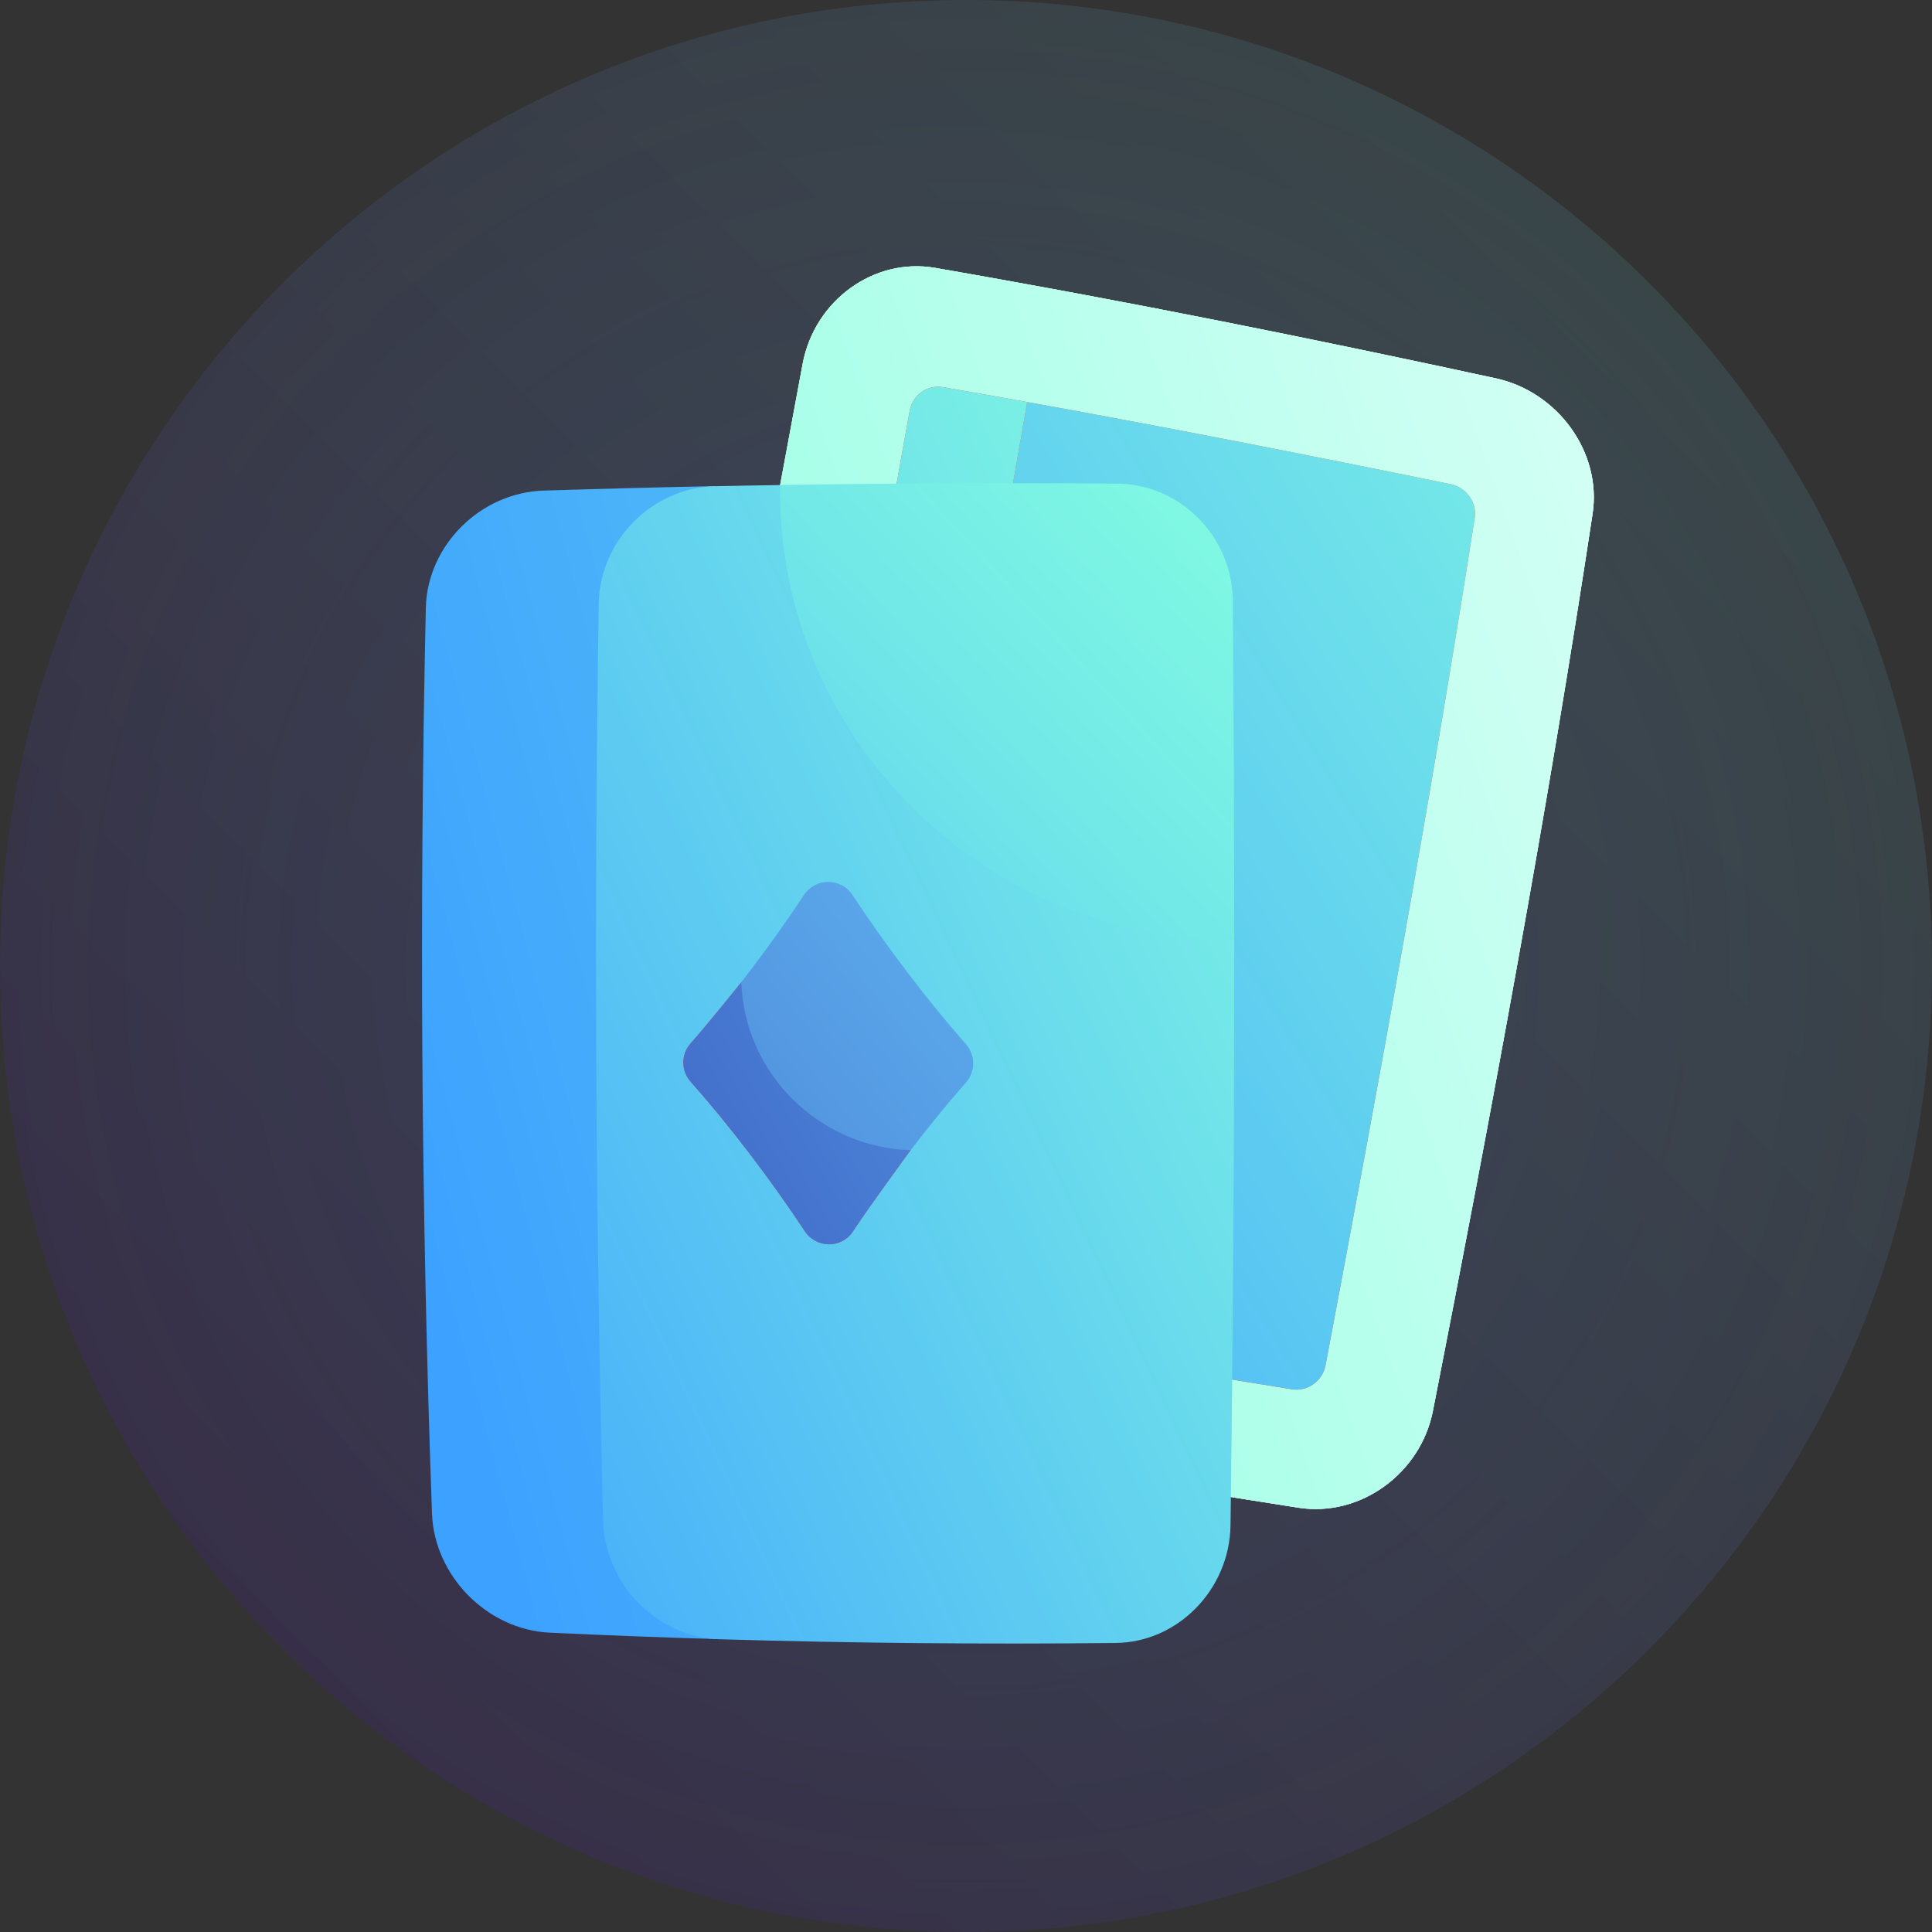 <svg width="32" height="32" viewBox="0 0 32 32" fill="none" xmlns="http://www.w3.org/2000/svg">
<rect x="0" y="0" width="32" height="32" fill="#333333" stroke="none"/>
<g clip-path="url(#clip0_455_34565)">
<path opacity="0.1" d="M16 32C24.837 32 32 24.837 32 16C32 7.163 24.837 0 16 0C7.163 0 0 7.163 0 16C0 24.837 7.163 32 16 32Z" fill="url(#paint0_linear_455_34565)"/>
<path opacity="0.1" d="M16 32C24.837 32 32 24.837 32 16C32 7.163 24.837 0 16 0C7.163 0 0 7.163 0 16C0 24.837 7.163 32 16 32Z" fill="url(#paint1_radial_455_34565)"/>
<path d="M15.489 4.437C14.472 4.261 13.492 4.978 13.295 6.023C12.356 11.069 11.418 16.098 10.595 21.081C10.425 22.111 11.135 23.114 12.17 23.318C13.421 23.562 14.67 23.798 15.917 24.025C16.999 17.721 18.165 11.401 19.19 5.117C17.953 4.878 16.72 4.65 15.489 4.437Z" fill="url(#paint2_linear_455_34565)"/>
<path d="M17.013 6.659C16.141 11.705 15.22 16.758 14.363 21.791C14.187 22.832 14.885 23.836 15.917 24.025C16.999 17.721 18.165 11.4 19.19 5.117C18.166 4.917 17.195 5.613 17.013 6.659Z" fill="url(#paint3_linear_455_34565)"/>
<path d="M24.777 6.267C24.466 6.199 24.154 6.132 23.843 6.066C22.92 12.25 21.757 18.521 20.578 24.826C20.888 24.875 21.198 24.924 21.507 24.972C22.532 25.131 23.528 24.407 23.733 23.371C24.716 18.363 25.636 13.4 26.378 8.509C26.532 7.498 25.808 6.492 24.777 6.267Z" fill="url(#paint4_linear_455_34565)"/>
<path d="M22.8 23.23C23.767 18.211 24.685 13.229 25.438 8.312C25.593 7.296 24.873 6.288 23.843 6.066C22.287 5.734 20.736 5.416 19.19 5.117C18.166 4.918 17.195 5.614 17.013 6.659C16.141 11.705 15.22 16.758 14.363 21.791C14.187 22.833 14.885 23.837 15.917 24.025C17.475 24.309 19.029 24.577 20.578 24.826C21.604 24.991 22.598 24.269 22.8 23.23Z" fill="url(#paint5_linear_455_34565)"/>
<path d="M24.777 6.267C21.662 5.592 18.564 4.97 15.489 4.437C14.472 4.261 13.492 4.978 13.295 6.023C12.356 11.069 11.418 16.098 10.595 21.081C10.425 22.111 11.135 23.114 12.17 23.318C15.298 23.927 18.412 24.492 21.507 24.973C22.531 25.132 23.528 24.407 23.733 23.371C24.715 18.364 25.635 13.401 26.378 8.509C26.532 7.498 25.808 6.493 24.777 6.267Z" fill="url(#paint6_linear_455_34565)"/>
<path d="M24.777 6.267C21.662 5.592 18.564 4.97 15.489 4.437C14.472 4.261 13.492 4.978 13.295 6.023C12.356 11.069 11.418 16.098 10.595 21.081C10.425 22.111 11.135 23.114 12.17 23.318C15.298 23.927 18.412 24.492 21.507 24.973C22.531 25.132 23.528 24.407 23.733 23.371C24.715 18.364 25.635 13.401 26.378 8.509C26.532 7.498 25.808 6.493 24.777 6.267Z" fill="url(#paint7_linear_455_34565)"/>
<path d="M17.013 6.659C16.547 6.575 16.082 6.492 15.617 6.412C15.36 6.367 15.114 6.544 15.067 6.805C14.218 11.54 13.351 16.269 12.559 20.97C12.515 21.229 12.691 21.48 12.951 21.529C13.422 21.617 13.893 21.705 14.363 21.791C16.046 19.506 17.763 17.193 19.467 14.899C18.648 12.157 17.819 9.406 17.013 6.659Z" fill="url(#paint8_linear_455_34565)"/>
<path d="M17.013 6.659C16.547 6.575 16.082 6.492 15.617 6.412C15.36 6.367 15.114 6.544 15.067 6.805C14.218 11.54 13.351 16.269 12.559 20.97C12.515 21.229 12.691 21.48 12.951 21.529C13.422 21.617 13.893 21.705 14.363 21.791C16.046 19.506 17.763 17.193 19.467 14.899C18.648 12.157 17.819 9.406 17.013 6.659Z" fill="url(#paint9_linear_455_34565)"/>
<path d="M24.426 8.58C24.466 8.324 24.288 8.073 24.029 8.02C21.681 7.538 19.342 7.079 17.013 6.659C16.142 11.705 15.22 16.758 14.364 21.791C16.716 22.225 19.061 22.637 21.399 23.011C21.657 23.052 21.906 22.874 21.955 22.613C22.846 17.9 23.701 13.214 24.426 8.58Z" fill="url(#paint10_linear_455_34565)"/>
<path d="M24.426 8.58C24.466 8.324 24.288 8.073 24.029 8.02C21.681 7.538 19.342 7.079 17.013 6.659C16.142 11.705 15.22 16.758 14.364 21.791C16.716 22.225 19.061 22.637 21.399 23.011C21.657 23.052 21.906 22.874 21.955 22.613C22.846 17.9 23.701 13.214 24.426 8.58Z" fill="url(#paint11_linear_455_34565)"/>
<path d="M9.001 8.126C7.953 8.161 7.077 9.035 7.053 10.069C6.943 15.069 6.977 20.069 7.155 25.069C7.193 26.102 8.069 26.992 9.103 27.042C10.04 27.086 10.978 27.122 11.915 27.15C11.78 20.784 11.758 14.418 11.851 8.052C10.901 8.071 9.951 8.096 9.001 8.126Z" fill="url(#paint12_linear_455_34565)"/>
<path d="M12.921 8.034C12.565 8.039 12.208 8.046 11.851 8.053C10.803 8.075 9.934 8.95 9.917 9.997C9.84 15.06 9.863 20.123 9.989 25.186C10.016 26.233 10.882 27.119 11.915 27.151C14.103 27.216 16.291 27.236 18.478 27.213C19.512 27.202 20.365 26.324 20.381 25.267C20.423 22.035 20.444 18.803 20.443 15.571C17.92 13.056 15.386 10.507 12.921 8.034Z" fill="url(#paint13_linear_455_34565)"/>
<path d="M18.501 8.01C16.641 7.996 14.781 8.004 12.921 8.033C12.867 12.186 16.262 15.565 20.443 15.57C20.442 13.695 20.434 11.821 20.419 9.946C20.41 8.889 19.549 8.018 18.501 8.01Z" fill="url(#paint14_linear_455_34565)"/>
<path d="M12.278 16.269C12.278 16.269 11.711 16.976 11.437 17.284C11.277 17.464 11.278 17.734 11.439 17.916C12.072 18.628 12.764 19.536 13.33 20.392C13.52 20.68 13.94 20.683 14.127 20.397C14.419 19.952 15.084 19.05 15.084 19.05C14.15 18.121 13.213 17.192 12.278 16.269Z" fill="url(#paint15_linear_455_34565)"/>
<path d="M12.278 16.269C12.278 16.269 11.711 16.976 11.437 17.284C11.277 17.464 11.278 17.734 11.439 17.916C12.072 18.628 12.764 19.536 13.33 20.392C13.52 20.68 13.94 20.683 14.127 20.397C14.419 19.952 15.084 19.05 15.084 19.05C14.15 18.121 13.213 17.192 12.278 16.269Z" fill="url(#paint16_linear_455_34565)"/>
<path d="M15.999 17.294C15.368 16.58 14.679 15.673 14.118 14.822C13.928 14.535 13.507 14.536 13.317 14.823C12.999 15.304 12.642 15.8 12.278 16.268C12.331 17.78 13.564 19.004 15.084 19.05C15.388 18.651 15.7 18.269 15.999 17.93C16.159 17.748 16.159 17.477 15.999 17.294Z" fill="url(#paint17_linear_455_34565)"/>
</g>
<defs>
<linearGradient id="paint0_linear_455_34565" x1="4.686" y1="27.314" x2="27.314" y2="4.686" gradientUnits="userSpaceOnUse">
<stop stop-color="#560DFF"/>
<stop offset="1" stop-color="#73ECFF"/>
</linearGradient>
<radialGradient id="paint1_radial_455_34565" cx="0" cy="0" r="1" gradientUnits="userSpaceOnUse" gradientTransform="translate(16 16) scale(16)">
<stop stop-color="#6B23EA"/>
<stop offset="0.135" stop-color="#6945EC" stop-opacity="0.865"/>
<stop offset="0.328" stop-color="#6770F0" stop-opacity="0.672"/>
<stop offset="0.516" stop-color="#6591F2" stop-opacity="0.484"/>
<stop offset="0.694" stop-color="#64A9F4" stop-opacity="0.306"/>
<stop offset="0.86" stop-color="#63B7F5" stop-opacity="0.14"/>
<stop offset="1" stop-color="#63BCF5" stop-opacity="0"/>
</radialGradient>
<linearGradient id="paint2_linear_455_34565" x1="-3.396" y1="32.772" x2="31.16" y2="-1.762" gradientUnits="userSpaceOnUse">
<stop stop-color="#FFCB00"/>
<stop offset="0.5" stop-color="#FFF200"/>
<stop offset="0.605" stop-color="#FFF52F"/>
<stop offset="0.879" stop-color="#FEFCA6"/>
<stop offset="1" stop-color="#FEFFD6"/>
</linearGradient>
<linearGradient id="paint3_linear_455_34565" x1="6.004" y1="25.551" x2="40.653" y2="-9.076" gradientUnits="userSpaceOnUse">
<stop stop-color="#FFFA78"/>
<stop offset="1" stop-color="white"/>
</linearGradient>
<linearGradient id="paint4_linear_455_34565" x1="-0.206" y1="38.948" x2="28.564" y2="10.196" gradientUnits="userSpaceOnUse">
<stop stop-color="#FFFA78"/>
<stop offset="1" stop-color="white"/>
</linearGradient>
<linearGradient id="paint5_linear_455_34565" x1="9.622" y1="25.222" x2="40.55" y2="-5.687" gradientUnits="userSpaceOnUse">
<stop stop-color="#FFFA78"/>
<stop offset="1" stop-color="white"/>
</linearGradient>
<linearGradient id="paint6_linear_455_34565" x1="5.183" y1="32" x2="34.823" y2="9.207" gradientUnits="userSpaceOnUse">
<stop stop-color="#73ECFF"/>
<stop offset="1" stop-color="white"/>
</linearGradient>
<linearGradient id="paint7_linear_455_34565" x1="10.29" y1="38.063" x2="46.492" y2="25.24" gradientUnits="userSpaceOnUse">
<stop stop-color="#85FFE0"/>
<stop offset="0.234" stop-color="#9DFFE6"/>
<stop offset="0.725" stop-color="#DAFFF6"/>
<stop offset="1" stop-color="white"/>
</linearGradient>
<linearGradient id="paint8_linear_455_34565" x1="13.086" y1="15.87" x2="53.698" y2="-24.718" gradientUnits="userSpaceOnUse">
<stop stop-color="#FF3838"/>
<stop offset="1" stop-color="#FFF200"/>
</linearGradient>
<linearGradient id="paint9_linear_455_34565" x1="7.936" y1="32.099" x2="34.957" y2="19.995" gradientUnits="userSpaceOnUse">
<stop stop-color="#3CA1FF"/>
<stop offset="0.108" stop-color="#47AFFA"/>
<stop offset="0.569" stop-color="#74E9E7"/>
<stop offset="0.79" stop-color="#85FFE0"/>
<stop offset="0.881" stop-color="#9DFFE6"/>
<stop offset="1" stop-color="#C2FFF0"/>
</linearGradient>
<linearGradient id="paint10_linear_455_34565" x1="9.606" y1="24.577" x2="49.941" y2="-15.734" gradientUnits="userSpaceOnUse">
<stop stop-color="#FF3838"/>
<stop offset="1" stop-color="#FFF200"/>
</linearGradient>
<linearGradient id="paint11_linear_455_34565" x1="11.429" y1="27.956" x2="44.497" y2="7.668" gradientUnits="userSpaceOnUse">
<stop stop-color="#3CA1FF"/>
<stop offset="0.108" stop-color="#47AFFA"/>
<stop offset="0.569" stop-color="#74E9E7"/>
<stop offset="0.79" stop-color="#85FFE0"/>
<stop offset="0.881" stop-color="#9DFFE6"/>
<stop offset="1" stop-color="#C2FFF0"/>
</linearGradient>
<linearGradient id="paint12_linear_455_34565" x1="6.838" y1="21.375" x2="55.367" y2="8.366" gradientUnits="userSpaceOnUse">
<stop stop-color="#3CA1FF"/>
<stop offset="0.108" stop-color="#47AFFA"/>
<stop offset="0.569" stop-color="#74E9E7"/>
<stop offset="0.79" stop-color="#85FFE0"/>
<stop offset="0.881" stop-color="#9DFFE6"/>
<stop offset="1" stop-color="#C2FFF0"/>
</linearGradient>
<linearGradient id="paint13_linear_455_34565" x1="8.552" y1="33.514" x2="37.778" y2="19.818" gradientUnits="userSpaceOnUse">
<stop stop-color="#3CA1FF"/>
<stop offset="0.108" stop-color="#47AFFA"/>
<stop offset="0.569" stop-color="#74E9E7"/>
<stop offset="0.79" stop-color="#85FFE0"/>
<stop offset="0.881" stop-color="#9DFFE6"/>
<stop offset="1" stop-color="#C2FFF0"/>
</linearGradient>
<linearGradient id="paint14_linear_455_34565" x1="4.372" y1="24.17" x2="26.789" y2="3.465" gradientUnits="userSpaceOnUse">
<stop stop-color="#389FFF"/>
<stop offset="0.121" stop-color="#45AFFA"/>
<stop offset="0.573" stop-color="#73E9E7"/>
<stop offset="0.79" stop-color="#85FFE0"/>
<stop offset="0.881" stop-color="#9DFFE6"/>
<stop offset="1" stop-color="#C2FFF0"/>
</linearGradient>
<linearGradient id="paint15_linear_455_34565" x1="11.493" y1="20.05" x2="24.353" y2="7.19" gradientUnits="userSpaceOnUse">
<stop stop-color="#FF3838"/>
<stop offset="1" stop-color="#FFF200"/>
</linearGradient>
<linearGradient id="paint16_linear_455_34565" x1="1.561" y1="37.784" x2="28.907" y2="22.025" gradientUnits="userSpaceOnUse">
<stop stop-color="#170794"/>
<stop offset="1" stop-color="#63BCF5"/>
</linearGradient>
<linearGradient id="paint17_linear_455_34565" x1="-4.978" y1="41.524" x2="23.187" y2="18.812" gradientUnits="userSpaceOnUse">
<stop stop-color="#170794"/>
<stop offset="1" stop-color="#63BCF5"/>
</linearGradient>
<clipPath id="clip0_455_34565">
<rect width="32" height="32" fill="white"/>
</clipPath>
</defs>
</svg>

